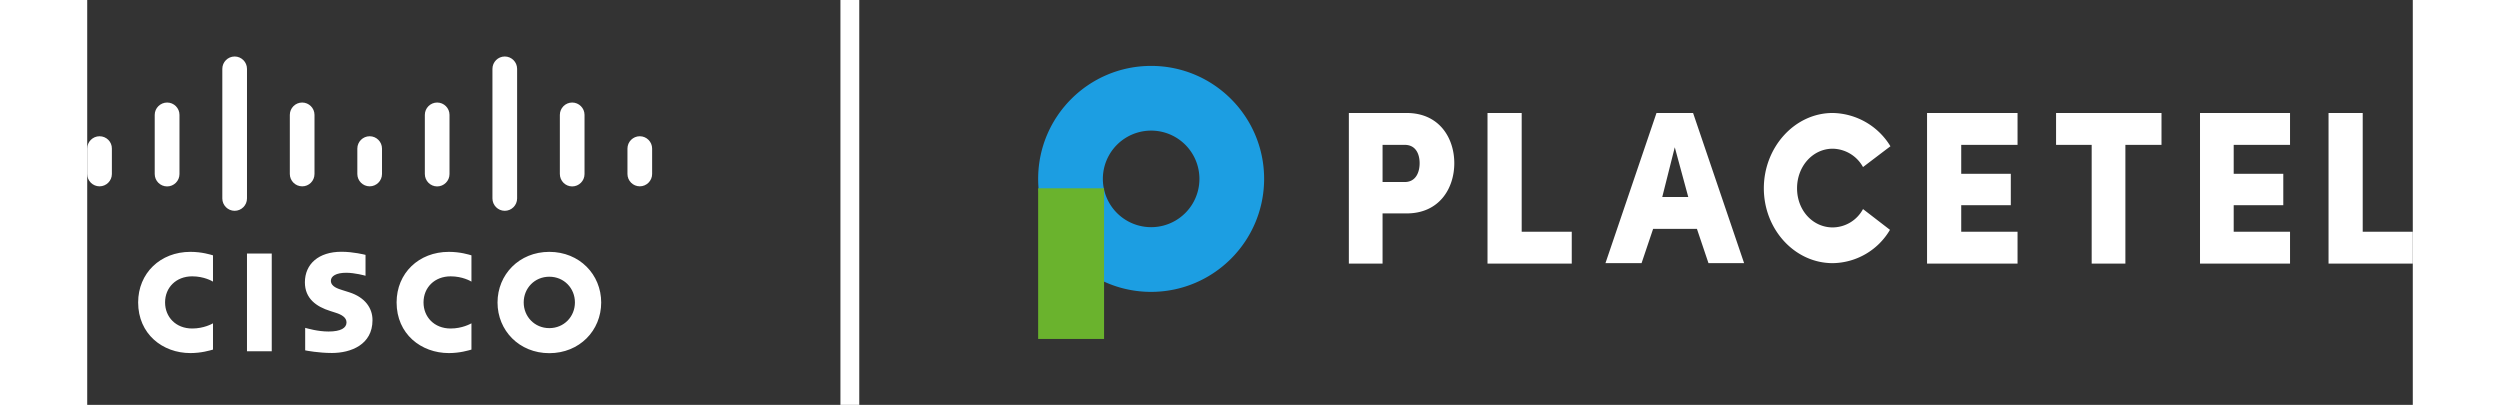 <svg xmlns="http://www.w3.org/2000/svg" height="40" viewBox="0 0 247 43"><rect x="0" y="0" width="247" height="43" fill="#333333" stroke="none"/><g fill="none" fill-rule="evenodd"><path fill="#fff" stroke="#fff" d="M80.5.5h1v42h-1z"/><g fill-rule="nonzero"><path fill="#1C9EE2" d="M113 31c-6.627 0-12-5.373-12-12s5.373-12 12-12 12 5.373 12 12c-.008 6.624-5.376 11.992-12 12m0-17.128a5.128 5.128 0 1 0 0 10.256 5.128 5.128 0 0 0 0-10.256"/><path fill="#6AB32D" d="M101 20h7v16h-7z"/><path fill="#fff" d="M134 28V12h6.136c3.477 0 5.062 2.667 5.062 5.333s-1.585 5.334-5.062 5.334h-2.557V28zm3.58-12.615v3.948h2.351c1.176 0 1.585-1.025 1.585-2 0-.974-.409-1.948-1.585-1.948zM148.726 28V12h3.63v12.615h5.318V28zm22.242-3.692h-4.653l-1.227 3.64h-3.835L166.673 12h3.886l5.42 15.949h-3.784zm-3.682-3.385h2.762l-1.432-5.282zm24.185 3.487a7.16 7.16 0 0 1-6.084 3.539c-4.04 0-7.312-3.59-7.312-7.949s3.273-8 7.312-8a7.33 7.33 0 0 1 6.136 3.538c.255-.205-2.915 2.206-2.915 2.206a3.75 3.75 0 0 0-3.221-1.95c-2.097 0-3.784 1.847-3.784 4.206s1.687 4.154 3.784 4.154a3.69 3.69 0 0 0 3.221-1.949zm3.938 3.59V12h9.612v3.385h-5.982v3.077h5.266v3.333h-5.266v2.82h5.982V28zm13.703-12.615V12h11.198v3.385h-3.835V28h-3.58V15.385zM224.4 28V12h9.562v3.385h-5.983v3.077h5.267v3.333h-5.267v2.82h5.983V28zm13.652 0V12h3.63v12.615H247V28z"/></g><path fill="#fff" fill-rule="nonzero" d="M49.08 26.75c-3.2 0-5.5 2.41-5.5 5.38s2.3 5.38 5.5 5.38c3.21 0 5.51-2.41 5.51-5.38s-2.3-5.38-5.51-5.38m0 8.1c-1.56 0-2.72-1.22-2.72-2.73s1.16-2.73 2.72-2.73 2.72 1.22 2.72 2.73-1.16 2.73-2.72 2.73m-16.22-2.73c0 3.35 2.6 5.38 5.55 5.38 1.17 0 2.07-.28 2.4-.37v-2.79c-.12.06-.98.55-2.21.55-1.75 0-2.88-1.23-2.88-2.77 0-1.59 1.18-2.77 2.88-2.77 1.26 0 2.11.5 2.21.56v-2.79c-.25-.07-1.16-.37-2.4-.37-3.2 0-5.55 2.27-5.55 5.37m-5.04-1.08-.73-.23c-.43-.14-1.21-.36-1.21-.99 0-.5.57-.85 1.63-.85.9 0 2.01.3 2.05.32v-2.22c-.08-.02-1.28-.33-2.56-.33-2.42 0-3.88 1.3-3.88 3.25 0 1.72 1.22 2.58 2.69 3.04.16.05.4.13.56.18.65.2 1.17.51 1.17 1.03 0 .59-.6.97-1.91.97-1.15 0-2.25-.33-2.48-.39v2.39c.13.03 1.44.28 2.84.28 2.01 0 4.31-.88 4.31-3.48.01-1.26-.77-2.43-2.48-2.97m-10.85-4.11h2.63v10.38h-2.63zM5.41 32.12c0 3.35 2.59 5.38 5.55 5.38 1.17 0 2.07-.28 2.4-.37v-2.79c-.11.06-.97.55-2.21.55-1.75 0-2.88-1.23-2.88-2.77 0-1.59 1.18-2.77 2.88-2.77 1.26 0 2.1.5 2.21.56v-2.79c-.25-.07-1.16-.37-2.4-.37-3.2 0-5.55 2.27-5.55 5.37m53.28-17.65c-.72 0-1.31.59-1.31 1.31v2.7c0 .72.59 1.31 1.31 1.31S60 19.2 60 18.48v-2.7c0-.72-.59-1.31-1.31-1.31m-7.18 5.33c.72 0 1.31-.59 1.31-1.31V12.2c0-.72-.59-1.31-1.31-1.31s-1.31.59-1.31 1.31v6.28c0 .73.59 1.32 1.31 1.32m-5.85 1.28V7.31c0-.72-.59-1.31-1.31-1.31s-1.31.59-1.31 1.31v13.77c0 .72.59 1.31 1.31 1.31s1.31-.59 1.31-1.31m-8.49-1.28c.72 0 1.31-.59 1.31-1.31V12.2c0-.72-.59-1.31-1.31-1.31s-1.31.59-1.31 1.31v6.28c0 .73.59 1.32 1.31 1.32M30 14.47c-.72 0-1.31.59-1.31 1.31v2.7c0 .72.59 1.31 1.31 1.31s1.31-.59 1.31-1.31v-2.7c0-.72-.59-1.31-1.31-1.31m-5.86 4.01V12.2c0-.72-.59-1.31-1.31-1.31s-1.31.59-1.31 1.31v6.28c0 .72.59 1.31 1.31 1.31.72.01 1.31-.58 1.31-1.31M15.66 6c-.72 0-1.31.59-1.31 1.31v13.77c0 .72.59 1.31 1.31 1.31s1.31-.59 1.31-1.31V7.31c0-.72-.59-1.31-1.31-1.31M8.49 19.8c.72 0 1.31-.59 1.31-1.31V12.2c0-.72-.59-1.31-1.31-1.31s-1.32.59-1.32 1.31v6.28c0 .73.59 1.32 1.32 1.32m-7.18-5.33c-.72 0-1.31.59-1.31 1.31v2.7c0 .72.59 1.31 1.31 1.31s1.31-.59 1.31-1.31v-2.7c.01-.72-.58-1.31-1.31-1.31"/></g></svg>